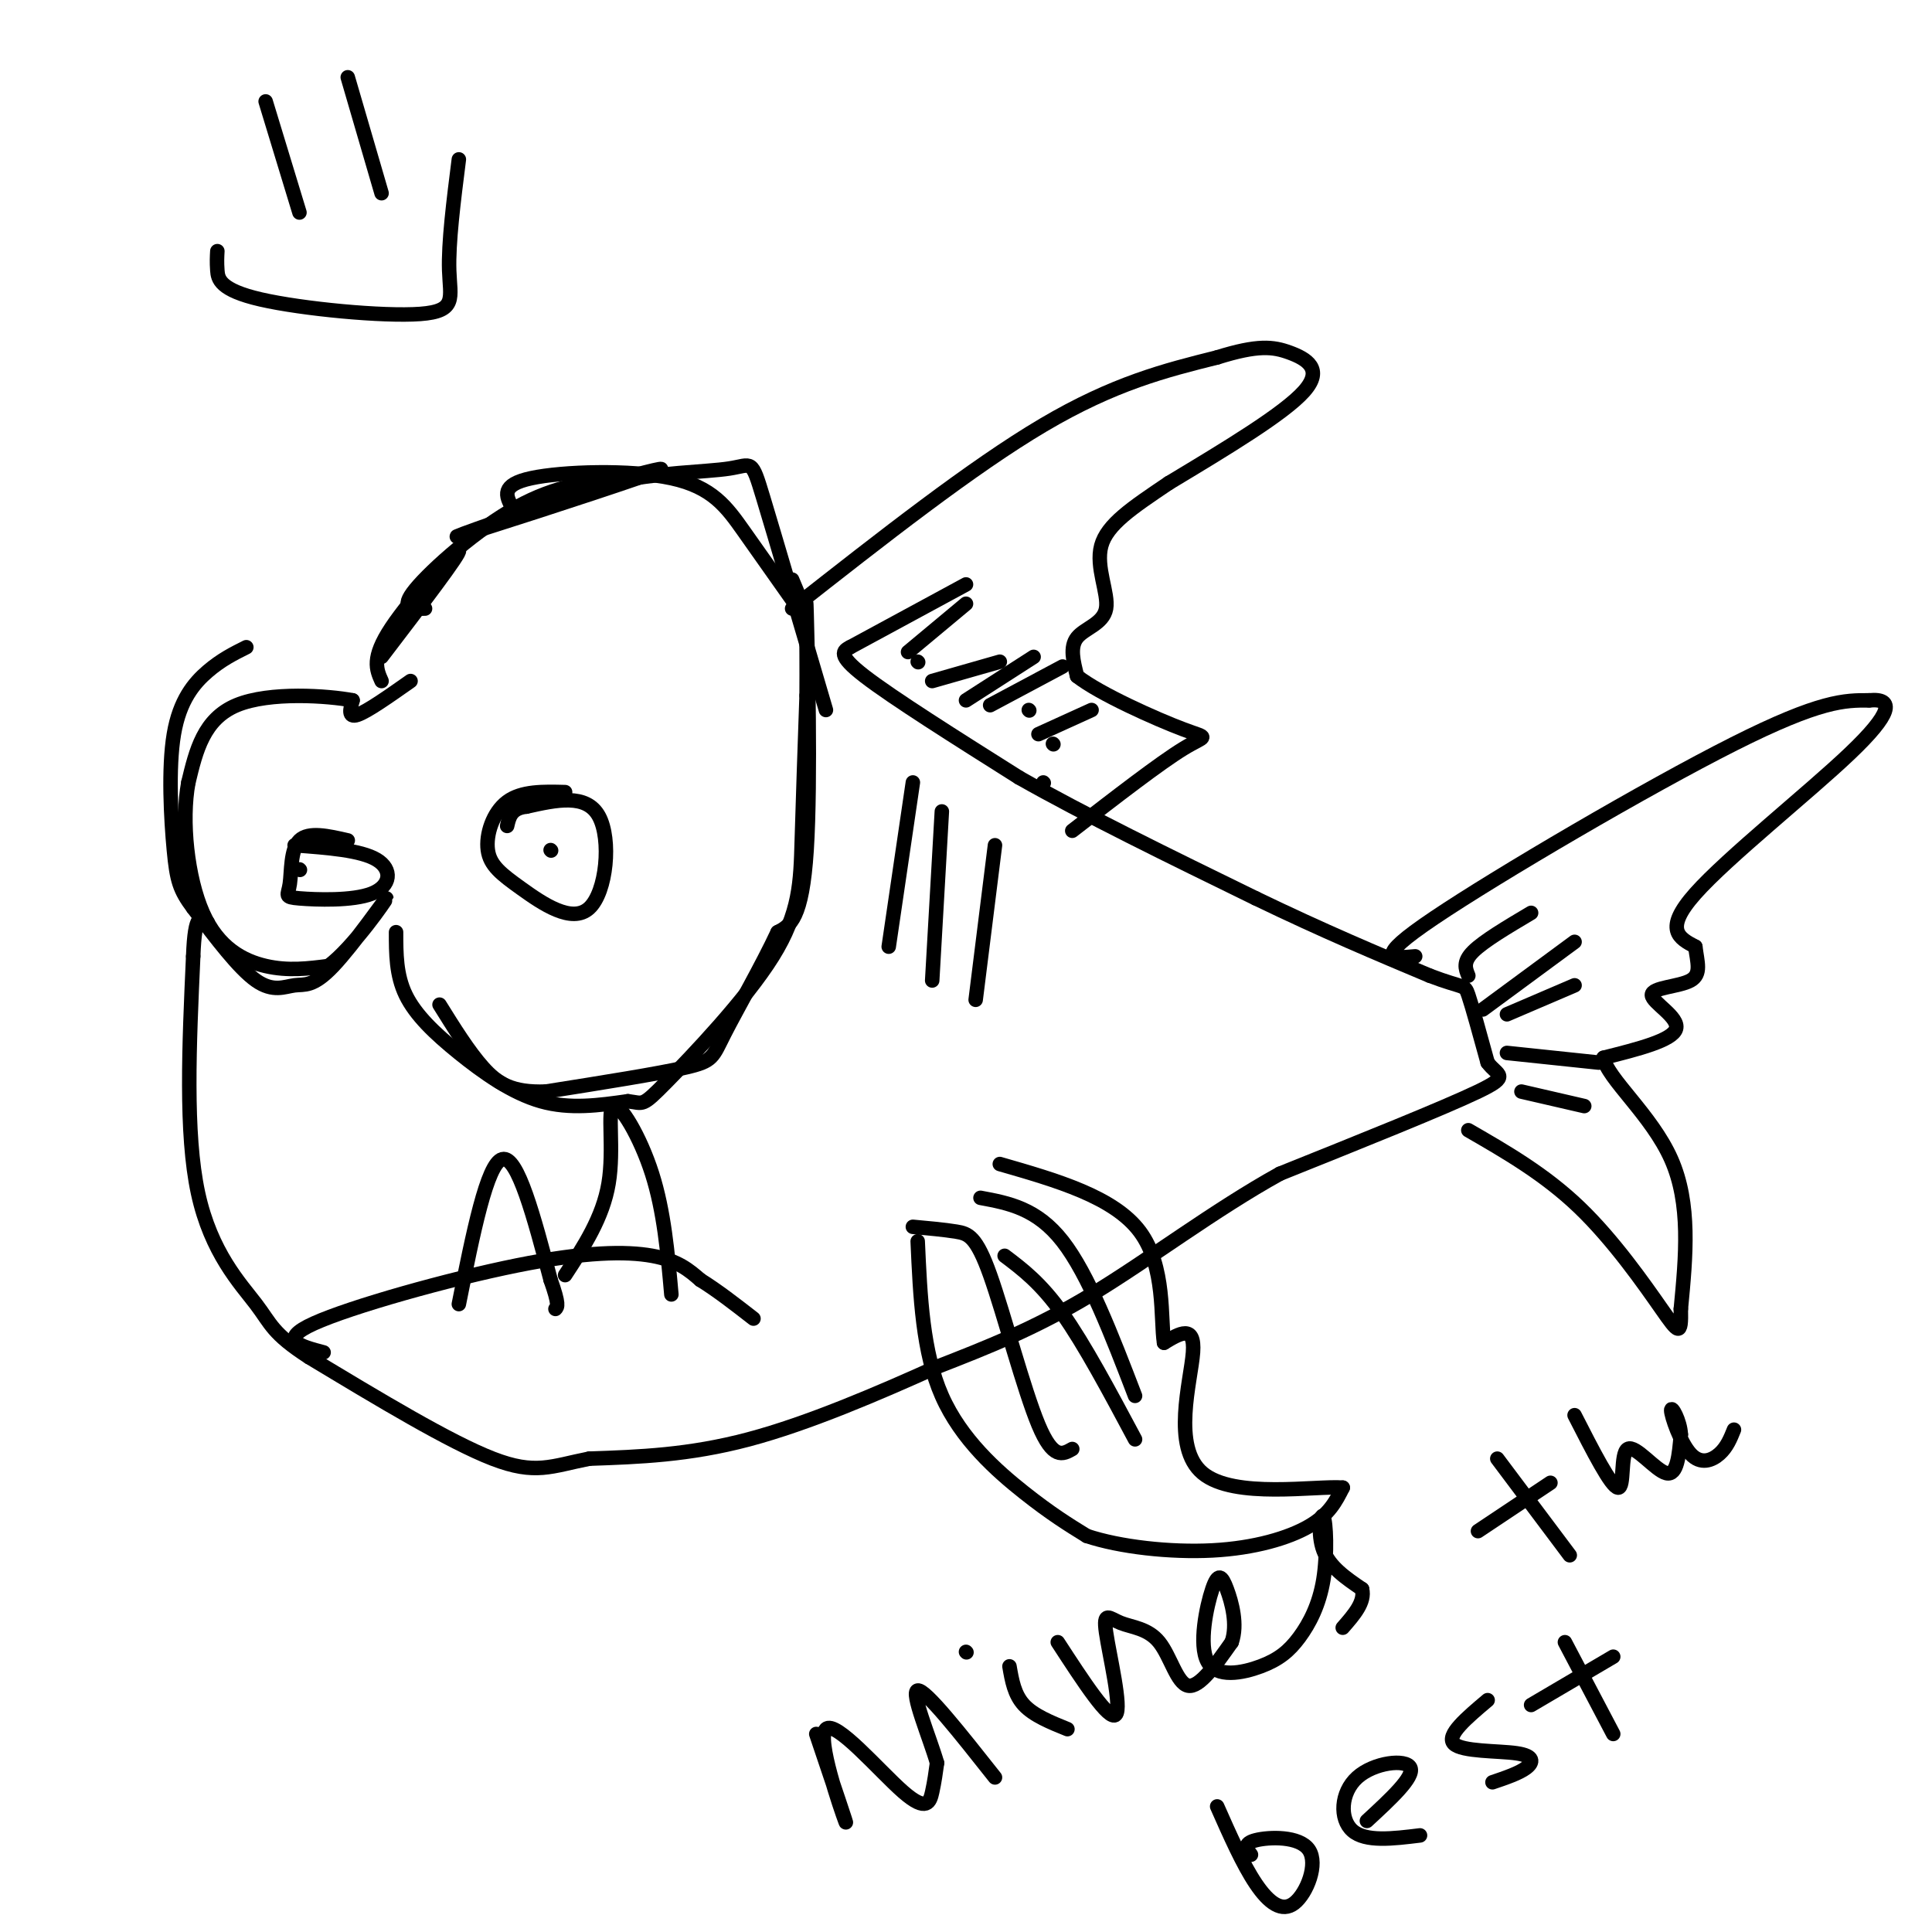 <svg viewBox='0 0 400 400' version='1.1' xmlns='http://www.w3.org/2000/svg' xmlns:xlink='http://www.w3.org/1999/xlink'><g fill='none' stroke='#000000' stroke-width='3' stroke-linecap='round' stroke-linejoin='round'><path d='M79,141c-1.067,-2.378 -2.133,-4.756 2,-11c4.133,-6.244 13.467,-16.356 14,-16c0.533,0.356 -7.733,11.178 -16,22'/><path d='M88,126c-2.689,0.067 -5.378,0.133 -2,-4c3.378,-4.133 12.822,-12.467 21,-17c8.178,-4.533 15.089,-5.267 22,-6'/><path d='M129,99c6.655,-1.774 12.292,-3.208 3,0c-9.292,3.208 -33.512,11.060 -37,12c-3.488,0.940 13.756,-5.030 31,-11'/><path d='M126,100c10.190,-2.214 20.167,-2.250 25,-3c4.833,-0.750 4.524,-2.214 7,6c2.476,8.214 7.738,26.107 13,44'/><path d='M106,105c-1.214,-2.310 -2.429,-4.619 4,-6c6.429,-1.381 20.500,-1.833 29,0c8.500,1.833 11.429,5.952 15,11c3.571,5.048 7.786,11.024 12,17'/><path d='M166,127c1.667,1.667 -0.167,-2.667 -2,-7'/><path d='M85,141c-4.500,3.167 -9.000,6.333 -11,7c-2.000,0.667 -1.500,-1.167 -1,-3'/><path d='M73,145c-5.044,-0.956 -17.156,-1.844 -24,1c-6.844,2.844 -8.422,9.422 -10,16'/><path d='M39,162c-1.488,7.929 -0.208,19.750 3,27c3.208,7.250 8.345,9.929 13,11c4.655,1.071 8.827,0.536 13,0'/><path d='M68,200c5.290,-3.964 12.014,-13.874 12,-14c-0.014,-0.126 -6.767,9.533 -11,14c-4.233,4.467 -5.947,3.741 -8,4c-2.053,0.259 -4.444,1.503 -8,-1c-3.556,-2.503 -8.278,-8.751 -13,-15'/><path d='M40,188c-2.831,-3.775 -3.408,-5.713 -4,-12c-0.592,-6.287 -1.198,-16.923 0,-24c1.198,-7.077 4.199,-10.593 7,-13c2.801,-2.407 5.400,-3.703 8,-5'/><path d='M82,193c0.000,4.435 0.000,8.869 2,13c2.000,4.131 6.000,7.958 11,12c5.000,4.042 11.000,8.298 17,10c6.000,1.702 12.000,0.851 18,0'/><path d='M130,228c3.356,0.383 2.745,1.340 8,-4c5.255,-5.340 16.376,-16.976 22,-26c5.624,-9.024 5.750,-15.435 6,-24c0.250,-8.565 0.625,-19.282 1,-30'/><path d='M167,144c0.083,-11.202 -0.208,-24.208 0,-17c0.208,7.208 0.917,34.631 0,49c-0.917,14.369 -3.458,15.685 -6,17'/><path d='M161,193c-3.286,7.024 -8.500,16.083 -11,21c-2.500,4.917 -2.286,5.690 -8,7c-5.714,1.310 -17.357,3.155 -29,5'/><path d='M113,226c-7.000,0.244 -10.000,-1.644 -13,-5c-3.000,-3.356 -6.000,-8.178 -9,-13'/><path d='M176,134c-1.417,0.750 -2.833,1.500 3,6c5.833,4.500 18.917,12.750 32,21'/><path d='M211,161c13.500,7.667 31.250,16.333 49,25'/><path d='M260,186c14.167,6.833 25.083,11.417 36,16'/><path d='M296,202c7.200,2.756 7.200,1.644 8,4c0.800,2.356 2.400,8.178 4,14'/><path d='M308,220c2.000,2.756 5.000,2.644 -2,6c-7.000,3.356 -24.000,10.178 -41,17'/><path d='M265,243c-13.622,7.533 -27.178,17.867 -39,25c-11.822,7.133 -21.911,11.067 -32,15'/><path d='M194,283c-12.178,5.489 -26.622,11.711 -39,15c-12.378,3.289 -22.689,3.644 -33,4'/><path d='M122,302c-7.889,1.556 -11.111,3.444 -20,0c-8.889,-3.444 -23.444,-12.222 -38,-21'/><path d='M64,281c-7.667,-4.952 -7.833,-6.833 -11,-11c-3.167,-4.167 -9.333,-10.619 -12,-23c-2.667,-12.381 -1.833,-30.690 -1,-49'/><path d='M40,198c0.333,-9.333 1.667,-8.167 3,-7'/><path d='M67,280c-4.821,-1.268 -9.643,-2.536 -2,-6c7.643,-3.464 27.750,-9.125 42,-12c14.250,-2.875 22.643,-2.964 28,-2c5.357,0.964 7.679,2.982 10,5'/><path d='M145,265c3.500,2.167 7.250,5.083 11,8'/><path d='M95,270c2.917,-14.583 5.833,-29.167 9,-30c3.167,-0.833 6.583,12.083 10,25'/><path d='M114,265c1.833,5.167 1.417,5.583 1,6'/><path d='M117,264c3.905,-5.952 7.810,-11.905 9,-19c1.190,-7.095 -0.333,-15.333 1,-16c1.333,-0.667 5.524,6.238 8,14c2.476,7.762 3.238,16.381 4,25'/><path d='M164,126c18.667,-14.667 37.333,-29.333 52,-38c14.667,-8.667 25.333,-11.333 36,-14'/><path d='M252,74c8.452,-2.643 11.583,-2.250 15,-1c3.417,1.250 7.119,3.357 3,8c-4.119,4.643 -16.060,11.821 -28,19'/><path d='M242,100c-7.659,5.166 -12.805,8.581 -14,13c-1.195,4.419 1.563,9.844 1,13c-0.563,3.156 -4.447,4.045 -6,6c-1.553,1.955 -0.777,4.978 0,8'/><path d='M223,140c4.702,3.690 16.458,8.917 22,11c5.542,2.083 4.869,1.024 0,4c-4.869,2.976 -13.935,9.988 -23,17'/><path d='M293,198c-4.578,0.422 -9.156,0.844 4,-8c13.156,-8.844 44.044,-26.956 62,-36c17.956,-9.044 22.978,-9.022 28,-9'/><path d='M387,145c5.333,-0.500 4.667,2.750 -4,11c-8.667,8.250 -25.333,21.500 -32,29c-6.667,7.500 -3.333,9.250 0,11'/><path d='M351,196c0.386,3.198 1.351,5.692 -1,7c-2.351,1.308 -8.018,1.429 -8,3c0.018,1.571 5.719,4.592 5,7c-0.719,2.408 -7.860,4.204 -15,6'/><path d='M332,219c0.689,4.222 9.911,11.778 14,21c4.089,9.222 3.044,20.111 2,31'/><path d='M348,271c0.143,5.857 -0.500,5.000 -4,0c-3.500,-5.000 -9.857,-14.143 -17,-21c-7.143,-6.857 -15.071,-11.429 -23,-16'/><path d='M190,257c0.511,11.489 1.022,22.978 5,32c3.978,9.022 11.422,15.578 17,20c5.578,4.422 9.289,6.711 13,9'/><path d='M225,318c6.786,2.274 17.250,3.458 26,3c8.750,-0.458 15.786,-2.560 20,-5c4.214,-2.440 5.607,-5.220 7,-8'/><path d='M278,308c-5.429,-0.452 -22.500,2.417 -29,-3c-6.500,-5.417 -2.429,-19.119 -2,-25c0.429,-5.881 -2.786,-3.940 -6,-2'/><path d='M241,278c-0.756,-4.800 0.356,-15.800 -5,-23c-5.356,-7.200 -17.178,-10.600 -29,-14'/><path d='M117,164c-4.509,-0.117 -9.019,-0.233 -12,2c-2.981,2.233 -4.434,6.817 -4,10c0.434,3.183 2.756,4.967 7,8c4.244,3.033 10.412,7.317 14,4c3.588,-3.317 4.597,-14.233 2,-19c-2.597,-4.767 -8.798,-3.383 -15,-2'/><path d='M109,167c-3.167,0.333 -3.583,2.167 -4,4'/><path d='M114,176c0.000,0.000 0.100,0.100 0.1,0.1'/><path d='M72,174c-4.052,-0.934 -8.103,-1.868 -10,0c-1.897,1.868 -1.638,6.536 -2,9c-0.362,2.464 -1.344,2.722 2,3c3.344,0.278 11.016,0.575 15,-1c3.984,-1.575 4.281,-5.021 1,-7c-3.281,-1.979 -10.141,-2.489 -17,-3'/><path d='M62,180c0.000,0.000 0.100,0.100 0.1,0.1'/><path d='M189,162c0.000,0.000 -5.000,34.000 -5,34'/><path d='M195,168c0.000,0.000 -2.000,35.000 -2,35'/><path d='M206,175c0.000,0.000 -4.000,32.000 -4,32'/><path d='M189,254c3.268,0.298 6.536,0.595 9,1c2.464,0.405 4.125,0.917 7,9c2.875,8.083 6.964,23.738 10,31c3.036,7.262 5.018,6.131 7,5'/><path d='M203,248c5.833,1.083 11.667,2.167 17,9c5.333,6.833 10.167,19.417 15,32'/><path d='M208,260c3.750,2.833 7.500,5.667 12,12c4.500,6.333 9.750,16.167 15,26'/><path d='M304,202c-0.583,-1.417 -1.167,-2.833 1,-5c2.167,-2.167 7.083,-5.083 12,-8'/><path d='M307,209c0.000,0.000 19.000,-14.000 19,-14'/><path d='M312,210c0.000,0.000 14.000,-6.000 14,-6'/><path d='M312,218c0.000,0.000 19.000,2.000 19,2'/><path d='M315,226c0.000,0.000 13.000,3.000 13,3'/><path d='M176,134c0.000,0.000 24.000,-13.000 24,-13'/><path d='M188,135c0.000,0.000 12.000,-10.000 12,-10'/><path d='M190,137c0.000,0.000 0.100,0.100 0.1,0.1'/><path d='M193,141c0.000,0.000 14.000,-4.000 14,-4'/><path d='M200,145c0.000,0.000 14.000,-9.000 14,-9'/><path d='M205,146c0.000,0.000 15.000,-8.000 15,-8'/><path d='M213,147c0.000,0.000 0.100,0.100 0.1,0.1'/><path d='M215,152c0.000,0.000 11.000,-5.000 11,-5'/><path d='M218,154c0.000,0.000 0.100,0.100 0.1,0.1'/><path d='M216,162c0.000,0.000 0.100,0.100 0.1,0.1'/><path d='M169,359c3.427,10.144 6.855,20.287 6,18c-0.855,-2.287 -5.992,-17.005 -4,-19c1.992,-1.995 11.113,8.732 16,13c4.887,4.268 5.539,2.077 6,0c0.461,-2.077 0.730,-4.038 1,-6'/><path d='M194,365c-1.444,-5.067 -5.556,-14.733 -4,-15c1.556,-0.267 8.778,8.867 16,18'/><path d='M200,342c0.000,0.000 0.100,0.100 0.1,0.1'/><path d='M209,345c0.500,2.917 1.000,5.833 3,8c2.000,2.167 5.500,3.583 9,5'/><path d='M219,340c5.333,8.195 10.667,16.390 12,15c1.333,-1.390 -1.333,-12.364 -2,-17c-0.667,-4.636 0.667,-2.933 3,-2c2.333,0.933 5.667,1.097 8,4c2.333,2.903 3.667,8.544 6,9c2.333,0.456 5.667,-4.272 9,-9'/><path d='M255,340c1.291,-3.649 0.020,-8.270 -1,-11c-1.020,-2.730 -1.789,-3.567 -3,0c-1.211,3.567 -2.862,11.540 -1,15c1.862,3.460 7.239,2.408 11,1c3.761,-1.408 5.906,-3.173 8,-6c2.094,-2.827 4.139,-6.717 5,-12c0.861,-5.283 0.540,-11.961 0,-13c-0.540,-1.039 -1.297,3.560 0,7c1.297,3.440 4.649,5.720 8,8'/><path d='M282,329c0.667,2.667 -1.667,5.333 -4,8'/><path d='M310,302c0.000,0.000 15.000,20.000 15,20'/><path d='M306,317c0.000,0.000 15.000,-10.000 15,-10'/><path d='M326,293c3.798,7.440 7.595,14.881 9,15c1.405,0.119 0.417,-7.083 2,-8c1.583,-0.917 5.738,4.452 8,5c2.262,0.548 2.631,-3.726 3,-8'/><path d='M348,297c-0.145,-2.900 -2.008,-6.148 -2,-5c0.008,1.148 1.887,6.694 4,9c2.113,2.306 4.461,1.373 6,0c1.539,-1.373 2.270,-3.187 3,-5'/><path d='M252,374c2.652,5.997 5.305,11.994 8,16c2.695,4.006 5.434,6.022 8,4c2.566,-2.022 4.960,-8.083 3,-11c-1.960,-2.917 -8.274,-2.691 -11,-2c-2.726,0.691 -1.863,1.845 -1,3'/><path d='M283,377c4.935,-4.554 9.869,-9.107 9,-11c-0.869,-1.893 -7.542,-1.125 -11,2c-3.458,3.125 -3.702,8.607 -1,11c2.702,2.393 8.351,1.696 14,1'/><path d='M308,352c-4.327,3.649 -8.655,7.298 -7,9c1.655,1.702 9.292,1.458 13,2c3.708,0.542 3.488,1.869 2,3c-1.488,1.131 -4.244,2.065 -7,3'/><path d='M324,340c0.000,0.000 10.000,19.000 10,19'/><path d='M317,353c0.000,0.000 17.000,-10.000 17,-10'/><path d='M55,21c0.000,0.000 7.000,23.000 7,23'/><path d='M72,16c0.000,0.000 7.000,24.000 7,24'/><path d='M45,52c-0.064,1.137 -0.128,2.274 0,4c0.128,1.726 0.447,4.040 9,6c8.553,1.960 25.341,3.566 33,3c7.659,-0.566 6.188,-3.305 6,-9c-0.188,-5.695 0.906,-14.348 2,-23'/></g>
</svg>